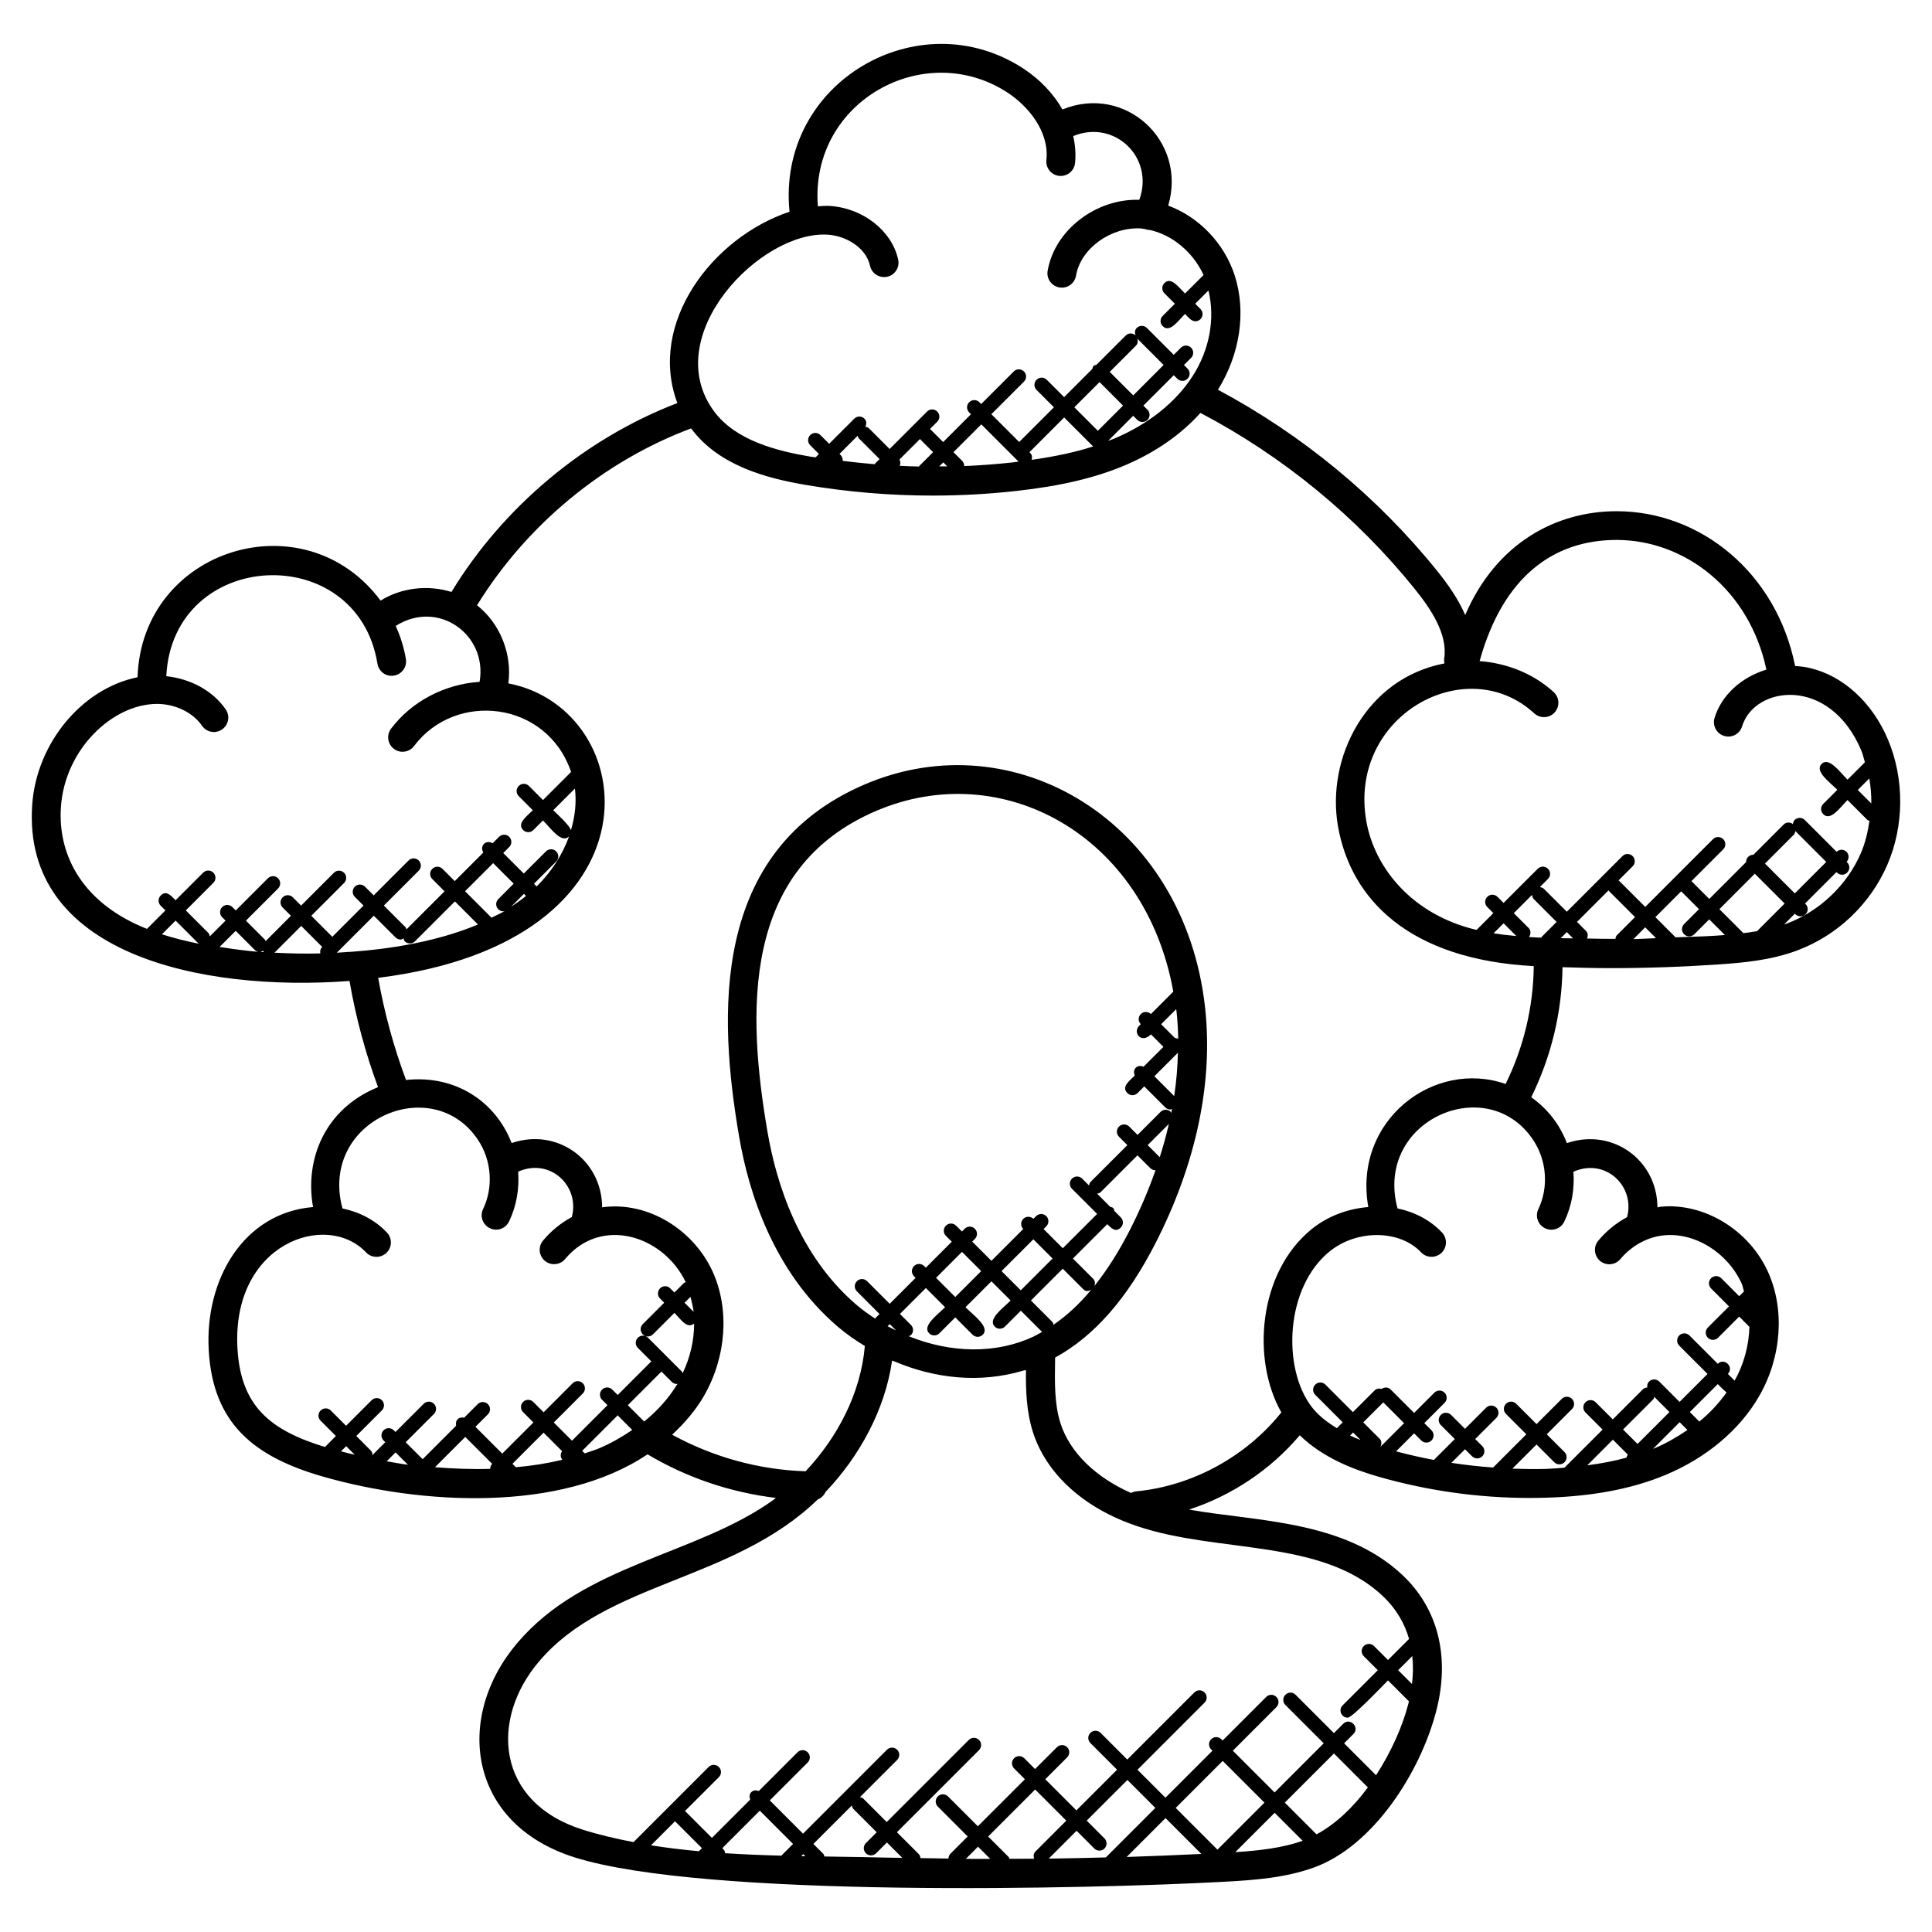 <?xml version="1.0" encoding="UTF-8"?>
<!-- Uploaded to: ICON Repo, www.svgrepo.com, Generator: ICON Repo Mixer Tools -->
<svg fill="#000000" width="800px" height="800px" version="1.1" viewBox="144 144 512 512" xmlns="http://www.w3.org/2000/svg">
 <path d="m623.56 321.02c-1.273-0.297-2.559-0.449-3.832-0.512-4.953-24.734-25.082-41.031-47.328-41.031-16.031 0.008-31.898 8.426-40.105 27.504-1.887-4.352-4.703-8.289-7.391-11.633-15.809-19.656-35.871-36.184-58.137-48.059 5.856-9.398 7.543-20.656 4.449-30.273-2.785-8.656-9.602-15.559-17.633-18.527 5.09-17.074-11.352-32.281-28.023-25.48-2.359-4.106-5.832-7.856-10.215-10.746-27.656-18.258-65.547 3.426-62.113 37.848-20.434 6.816-37.656 29.488-29.727 50.703-24.586 9.441-46.16 27.551-59.863 50.059-6.223-1.938-13.238-1.152-18.785 2.289-20.152-27.074-63.305-13.855-64.402 20.312-14.855 3.023-26.801 17.578-27.922 33.824-2.711 39.426 44.562 49.633 84.09 46.672 1.656 9.586 4.191 19.016 7.559 28.137-14.062 5.711-19.488 19.055-17.223 31.777-18.457 1.52-28.73 19.273-27.641 37.992 1.121 19.449 12.062 28.23 30.391 33.473 25.922 7.41 62.832 9.566 85.891-5.938 10.441 6.215 22.023 10.105 34.016 11.551-0.199 0.152-0.391 0.328-0.586 0.473-20.383 14.703-50.184 17.008-67.93 37.961-16.711 19.602-13.199 47.922 15.242 56.848 34.535 10.832 136.72 8.344 171.82 6.457 8.656-0.465 16.426-1.078 23.961-3.762 15.738-5.641 28.258-25.152 32.496-41.512 3.695-14.281 0.527-27.066-8.914-35.984-15.512-14.672-38.977-14.223-56.602-17.391 11.352-3.695 21.656-10.602 29.344-19.688 6.07 5.914 14.152 9.055 20.922 10.992 13.055 3.734 26.496 5.617 40.031 5.617 1.512 0 3.023-0.023 4.527-0.07 12.281-0.383 22.535-2.336 31.336-5.984 10.938-4.543 19.809-11.992 24.961-20.977 5.945-10.359 6.824-22.992 2.281-32.953-5.047-11.09-16.938-18.289-28.391-17.199-0.297 0.031-0.586 0.137-0.879 0.176-0.047-12.641-12.016-21.145-24-17.023-1.938-5.062-5.113-9.07-9.441-12.168 5.297-10.734 8.129-22.496 8.289-34.457 4.184 0.121 8.359 0.25 12.566 0.25 9.559 0 19.152-0.328 28.68-0.977 6.762-0.457 13.945-1.121 20.762-3.641 10.754-3.977 19.535-12.281 24.082-22.801 4.481-10.359 4.543-22.754 0.152-33.168-4.152-9.848-11.918-16.938-20.766-18.961zm16.359 35.914-3.586-3.586 3.047-3.047c0.379 2.184 0.57 4.406 0.539 6.633zm-276.5-150.74c4.594 0.297 10.062 3.289 11.145 8.238 0.449 2.062 2.496 3.344 4.551 2.91 2.062-0.449 3.367-2.488 2.91-4.551-1.688-7.656-9.297-13.633-18.105-14.215-1.039-0.078-2.106 0.039-3.176 0.098-2.191-27.793 28.32-44.602 50.395-30.047 5.207 3.434 10.984 10.145 10.168 17.777-0.23 2.09 1.289 3.984 3.383 4.207 2.129 0.207 3.977-1.297 4.207-3.383 0.25-2.367 0.062-4.777-0.488-7.16 10.855-4.519 21.609 5.609 17.52 16.887-11.41-0.398-22.449 8-24.297 18.816-0.359 2.078 1.039 4.047 3.113 4.406 2.113 0.352 4.055-1.047 4.406-3.121 1.25-7.273 9.289-12.953 17.16-12.52 0.48 0.039 0.953 0.16 1.434 0.238 0.215 0.039 0.406 0.176 0.617 0.176 0.062 0 0.105-0.039 0.168-0.047 6.106 1.297 11.602 5.863 14.426 11.977l-4.91 4.91c-1.824-1.824-3.727-4.519-5.465-2.769-0.75 0.75-0.75 1.953 0 2.703l2.769 2.769-3.231 3.231c-0.75 0.75-0.75 1.953 0 2.695 1.887 1.887 4.039-1.344 5.922-3.231 0.855 0.855 1.656 1.953 2.742 1.953 1.688 0 2.551-2.055 1.352-3.258l-1.398-1.391 3.512-3.512c1.801 7.32 0.352 15.695-4.25 22.785-5.633 8.695-14.289 13.727-20.566 16.406-0.566 0.246-1.191 0.434-1.77 0.664l6.641-6.648 1.082 1.082c0.375 0.375 0.863 0.559 1.352 0.559s0.977-0.184 1.352-0.559c0.75-0.75 0.75-1.953 0-2.695l-1.082-1.082 8.055-8.055 0.938 0.938c0.375 0.375 0.863 0.559 1.352 0.559 0.488 0 0.977-0.184 1.352-0.559 0.75-0.75 0.75-1.953 0-2.703l-0.945-0.938 1.887-1.887c0.75-0.75 0.75-1.953 0-2.703s-1.953-0.75-2.703 0l-1.887 1.887-7.113-7.113c-0.75-0.75-1.953-0.75-2.703 0-0.535 0.535-0.551 1.273-0.312 1.945-0.75-0.664-1.879-0.672-2.594 0.047l-7.746 7.746c-0.273 0.09-0.574 0.105-0.785 0.328-0.223 0.223-0.238 0.52-0.328 0.785l-7.473 7.473-4.602-4.602c-0.75-0.75-1.953-0.75-2.703 0s-0.75 1.953 0 2.695l4.602 4.602-9.207 9.199-7.367-7.367 8.633-8.633c0.75-0.75 0.75-1.953 0-2.695-0.75-0.75-1.953-0.75-2.703 0l-8.633 8.633-0.48-0.48c-0.75-0.75-1.953-0.75-2.703 0s-0.75 1.953 0 2.695l0.48 0.488-7.375 7.375-3.481-3.481 1.914-1.914c0.75-0.75 0.75-1.953 0-2.695-0.75-0.75-1.953-0.75-2.695 0l-9.922 9.922-5.519-5.519c-0.25-0.25-0.586-0.297-0.91-0.375 0.344-0.711 0.359-1.543-0.238-2.137-0.75-0.75-1.953-0.75-2.703 0l-6.656 6.656-2.312-2.312c-0.75-0.75-1.953-0.75-2.703 0s-0.75 1.953 0 2.703l2.312 2.312-0.887 0.887c-0.441-0.07-0.887-0.105-1.32-0.176-8.895-1.504-19.84-4.246-25.586-12.008-14.734-19.961 12.297-48 30.188-46.824zm3.398 58.441-0.344-0.344 4.824-4.824c0.09 0.23 0.09 0.488 0.281 0.68l5.519 5.519-1.352 1.352c-2.816-0.23-5.617-0.535-8.426-0.887 0.039-0.539-0.094-1.082-0.504-1.496zm15.543 1.152 5.434-5.434 3.481 3.481-3.688 3.688c-0.031 0.031-0.016 0.078-0.047 0.113-1.711-0.031-3.414-0.113-5.121-0.191 0.262-0.555 0.246-1.121-0.059-1.656zm11.617 0.75 1.055 1.047c-0.703 0.016-1.414 0.008-2.113 0.016zm5.008-0.398-2.305-2.305 7.375-7.375 9.871 9.871c-0.504 0.062-0.938 0.137-1.449 0.199-4.305 0.48-8.617 0.801-12.938 0.984 0-0.488-0.176-0.992-0.555-1.375zm18.043-2.082-0.215-0.215 9.199-9.207 7.68 7.68c-4.742 1.535-10.152 2.672-16.297 3.551 0.176-0.641 0.137-1.312-0.367-1.809zm28.375-30.305 6.969 6.969-8.055 8.062-6.223-6.231 6.953-6.953c0.508-0.512 0.547-1.199 0.355-1.848zm-10.008 11.504 6.223 6.231-6.68 6.68-6.231-6.231zm-275.25 112.56c1.062-15.305 13.711-27.234 25.426-27.273h0.039c4.832 0 9.512 2.266 11.922 5.785 1.191 1.742 3.566 2.191 5.305 0.984 1.742-1.191 2.176-3.574 0.984-5.305-3.418-4.977-9.32-8.121-15.754-8.809 1.695-33.914 50.602-36.242 55.961-3.312 0.344 2.09 2.281 3.527 4.383 3.152 2.078-0.336 3.496-2.297 3.152-4.375-0.496-3.039-1.418-5.984-2.703-8.785 11.383-7.199 24.426 2.441 22.23 14.824-9.09 0.574-17.938 5.07-23.457 12.406-1.266 1.688-0.93 4.078 0.754 5.344 1.688 1.281 4.078 0.93 5.344-0.754 11.023-14.664 35.242-11.938 41.609 6.879l-7.441 7.441-3.727-3.734c-0.75-0.75-1.953-0.75-2.703 0s-0.75 1.953 0 2.703l3.727 3.734c-1.762 1.762-4.258 3.527-2.551 5.246 0.75 0.75 1.953 0.75 2.703 0l2.543-2.543c2.152 2.152 4.902 6.215 6.91 4.231-1.711 4.801-4.656 9.383-8.574 13.266l-0.719-0.719 5.879-5.879c0.75-0.75 0.75-1.953 0-2.703s-1.953-0.75-2.703 0l-5.879 5.879-5.441-5.441 1.586-1.586c0.75-0.75 0.75-1.953 0-2.703s-1.953-0.75-2.703 0l-1.703 1.703c-0.734-0.441-1.656-0.465-2.289 0.168-0.633 0.633-0.609 1.559-0.168 2.289l-7.574 7.574-3.25-3.25c-0.75-0.75-1.953-0.75-2.703 0s-0.75 1.953 0 2.703l3.25 3.25-10.09 10.09c-0.09-0.184-0.078-0.398-0.23-0.551l-5.762-5.762 9.238-9.238c0.75-0.75 0.75-1.953 0-2.703s-1.953-0.75-2.695 0l-9.238 9.238-2.305-2.305c-0.75-0.75-1.953-0.75-2.695 0-0.75 0.75-0.75 1.953 0 2.703l2.305 2.305-8.273 8.273-5.566-5.566 8.688-8.688c0.75-0.75 0.75-1.953 0-2.703s-1.953-0.75-2.703 0l-8.688 8.688-2.191-2.191c-0.75-0.75-1.953-0.75-2.695 0-0.75 0.75-0.75 1.953 0 2.703l2.191 2.191-6.711 6.734c-0.078-0.121-0.055-0.266-0.152-0.375l-5.062-5.07 8.52-8.52c0.75-0.75 0.75-1.953 0-2.703s-1.953-0.75-2.695 0l-8.52 8.52-0.895-0.895c-0.75-0.75-1.953-0.75-2.703 0s-0.75 1.953 0 2.695l0.895 0.895-4.184 4.184c-0.078-0.328-0.129-0.672-0.383-0.922l-5.969-5.969 7.297-7.297c0.75-0.75 0.75-1.953 0-2.703s-1.953-0.75-2.695 0l-7.309 7.305c-1.344-1.344-2.488-2.703-3.945-1.246-0.75 0.75-0.75 1.953 0 2.703l1.246 1.246-4.785 4.785c-0.031 0.031-0.023 0.082-0.047 0.121-16.82-6.609-23.766-19.242-22.855-32.363zm135.15 6.234c-0.16-1.168-3.848-4.504-4.68-5.336l5.742-5.742c0.441 3.598 0.047 7.363-1.062 11.078zm-62.043 32.43 9.809-9.809 5.762 5.762c0.375 0.375 0.863 0.559 1.352 0.559 0.281 0 0.512-0.199 0.77-0.32 0.09 0.273 0.105 0.574 0.328 0.785 0.375 0.375 0.863 0.559 1.352 0.559s0.977-0.184 1.352-0.559l10.574-10.574 6.113 6.113c-5.594 2.359-12.07 4.199-19.535 5.527-5.945 1.062-11.906 1.629-17.875 1.957zm41-9.285-7.008-7.008 7.449-7.449 5.441 5.441-4.078 4.082c-0.75 0.75-0.75 1.953 0 2.703 0.375 0.375 0.863 0.559 1.352 0.559 0.273 0 0.512-0.199 0.762-0.32-1.203 0.734-2.606 1.336-3.918 1.992zm8.586-6.312 0.551 0.551c-1.246 1.016-2.574 1.969-3.969 2.879zm-69.105 15.07c0.062 0.121 0.07 0.266 0.16 0.375-0.32-0.023-0.641-0.023-0.953-0.047 0.281 0 0.531-0.184 0.793-0.328zm-0.918 0.328c-3.551-0.289-7.09-0.777-10.625-1.328l4.273-4.273 5.062 5.07c0.359 0.355 0.824 0.516 1.289 0.531zm-25.906-4.688 3.625-3.625 5.969 5.969c0.152 0.152 0.359 0.137 0.543 0.223-3.719-0.711-7.062-1.582-10.137-2.566zm29.824 4.879 7.09-7.09 5.566 5.566-0.07 0.07c-0.457 0.457-0.535 1.062-0.434 1.648-4.055 0.102-8.098 0.023-12.152-0.195zm-9.801 104.95c-1.625-28.008 23.633-36.586 34.055-25.543 1.441 1.535 3.856 1.602 5.398 0.16 1.535-1.441 1.602-3.863 0.16-5.398-3.113-3.312-7.273-5.441-11.793-6.391-6.273-23.41 23.902-36.297 35.938-18.145 3.582 5.375 4.106 12.551 1.336 18.289-0.918 1.902-0.113 4.184 1.785 5.09 1.91 0.93 4.176 0.121 5.09-1.777 1.969-4.082 2.754-8.68 2.414-13.207 8.551-3.769 16.398 3.856 14.223 12.031-2.863 1.543-5.481 3.648-7.633 6.238-1.352 1.617-1.129 4.023 0.496 5.375 1.617 1.344 4.031 1.113 5.375-0.504 9.574-11.48 26.074-6.184 31.953 6.16-0.16 0.082-0.352 0.07-0.48 0.199l-2.527 2.527-1.105-1.105c-0.75-0.75-1.953-0.75-2.695 0-0.75 0.75-0.75 1.953 0 2.703l1.098 1.105-5.68 5.68c-0.75 0.75-0.75 1.953 0 2.703 0.375 0.375 0.863 0.559 1.352 0.559 0.488 0 0.977-0.184 1.352-0.559l5.68-5.68c1.809 1.809 3.305 4.305 5.223 2.832 0 4.434-1.023 8.93-3.047 13.176-0.082-0.145-0.062-0.32-0.184-0.449l-8.977-8.977c-0.75-0.75-1.953-0.75-2.695 0-0.75 0.75-0.75 1.953 0 2.703l3.559 3.559-8.91 8.91-1.434-1.434c-0.75-0.75-1.953-0.75-2.703 0s-0.75 1.953 0 2.703l1.434 1.434-9.406 9.406-4.824-4.824 7.688-7.688c0.75-0.75 0.75-1.953 0-2.703s-1.953-0.75-2.695 0l-7.688 7.688-2.742-2.742c-0.75-0.75-1.953-0.75-2.703 0s-0.75 1.953 0 2.695l2.742 2.742-8.262 8.258-7.106-7.106 3.305-3.305c0.75-0.75 0.75-1.953 0-2.703s-1.953-0.75-2.703 0l-3.594 3.594c-0.609-0.129-1.246-0.07-1.719 0.406-0.473 0.473-0.535 1.105-0.406 1.719l-8.871 8.871-4.496-4.496 7.488-7.488c0.75-0.75 0.75-1.953 0-2.703s-1.953-0.75-2.703 0l-7.488 7.481-0.449-0.449c-0.75-0.75-1.953-0.75-2.703 0s-0.75 1.953 0 2.703l0.449 0.449-3.062 3.062c-0.367 0.375-0.551 0.855-0.559 1.336-0.016 0-0.039-0.008-0.055-0.008 0.398-0.727 0.414-1.602-0.199-2.223l-3.809-3.816 6.777-6.777c0.75-0.75 0.75-1.953 0-2.703s-1.953-0.75-2.703 0l-6.777 6.777-4.047-4.047c-0.75-0.75-1.953-0.75-2.703 0s-0.75 1.953 0 2.703l4.047 4.047-2.883 2.918c-14.48-4.41-22.312-10.793-23.195-26.043zm120.04-13.734c0.359 1.297 0.688 2.586 0.84 3.953l-2.398-2.398zm-12.266 33.031-4.328-4.328 8.91-8.91 2.727 2.727c0.375 0.375 0.863 0.559 1.352 0.559 0.078 0 0.129-0.078 0.199-0.082-2.234 3.699-5.227 7.086-8.859 10.035zm-21.672 10.137c-3.809 0.91-7.894 1.586-12.32 1.977l-0.91-0.91 8.25-8.258 4.91 4.91c-0.496 0.699-0.504 1.617 0.07 2.281zm-40.93 1.32c-1.887-0.246-3.762-0.602-5.633-0.922l2.359-2.352zm-14.102-2.656c-1.215-0.289-2.426-0.574-3.641-0.895l1.375-1.375zm21.262 3.312 8.031-8.031 7.129 7.129c-0.352 0.375-0.527 0.848-0.52 1.328-4.894 0.156-9.773-0.051-14.641-0.426zm43.41-4.977c-1.184 0.488-2.465 0.879-3.719 1.305l-0.672-0.672 9.406-9.406 3.863 3.871c-2.75 1.855-5.648 3.566-8.879 4.902zm20.215 98.801 7.129 7.129-0.809 0.809c-4.281-0.391-8.52-0.902-12.688-1.566zm22.465-2.809 8.809 8.816-3.106 3.106c-4.977-0.129-9.938-0.336-14.879-0.648-0.078-0.352-0.137-0.711-0.414-0.984l-0.352-0.352zm11.512 11.516 0.551 0.551c-0.359-0.008-0.727-0.016-1.082-0.023zm8.473 0.672c-0.953-0.016-1.91-0.031-2.871-0.047-0.09-0.246-0.098-0.512-0.297-0.711l-2.617-2.617 10.191-10.191c0.082 0.305 0.121 0.633 0.359 0.871l6.231 6.231-2.863 2.863c-0.75 0.75-0.75 1.953 0 2.703 0.375 0.375 0.863 0.559 1.352 0.559 0.488 0 0.977-0.191 1.352-0.559l2.863-2.863 4.078 4.078c-1.289-0.031-2.586-0.031-3.879-0.062-4.547-0.121-9.191-0.184-13.898-0.254zm34.617 0.582 3.231-3.231 3.227 3.238c-2.152-0.008-4.305 0.008-6.457-0.008zm36.73-5.434-4.695-4.703 10.777-10.777 7.41 7.41-13.121 13.121c-5.047 0.129-10.09 0.258-15.137 0.32l7.383-7.383 4.695 4.703c0.375 0.375 0.863 0.559 1.352 0.559 0.488 0 0.977-0.184 1.352-0.559 0.734-0.738 0.734-1.945-0.016-2.691zm29.949 2.992-11.062-11.062 12.457-12.457 11.062 11.062zm15.16-9.766 7.426 7.426c-5.465 1.902-11.398 2.582-17.863 3.008zm-19.422 10.902c-6.578 0.32-13.176 0.594-19.793 0.801l10.297-10.297zm-43.977-0.633c-0.527 0.527-0.543 1.238-0.336 1.902-2.191 0.016-4.375 0.016-6.566 0.023-0.082-0.16-0.07-0.359-0.207-0.496l-5.414-5.414 12.457-12.457 8.25 8.25zm74.496-4.559-8.406-8.406 13.023-13.023 8.992 8.992c-3.906 5.293-8.547 9.719-13.609 12.438zm25.297-39.84-3.664-3.664 3.746-3.746c0.27 2.555 0.207 5.043-0.082 7.41zm-7.734-23.305c3.703 3.496 5.832 7.41 6.961 11.359l-5.586 5.586-3.703-3.703c-0.75-0.75-1.953-0.75-2.703 0s-0.75 1.953 0 2.703l3.703 3.703-9.32 9.32c-1.207 1.207-0.336 3.258 1.352 3.258 1.25 0 9.777-8.984 10.672-9.879l5.543 5.543c-0.055 0.215-0.09 0.441-0.145 0.648-1.586 6.129-4.617 12.863-8.559 18.945l-8.465-8.465 2.465-2.465c1.77-1.77-0.91-4.488-2.703-2.703l-2.465 2.465-10.16-10.16c-0.75-0.75-1.953-0.75-2.703 0s-0.75 1.953 0 2.703l10.16 10.16-13.023 13.023-11.062-11.062 11.543-11.543c0.75-0.75 0.75-1.953 0-2.703s-1.953-0.75-2.703 0l-11.543 11.543-0.336-0.336c-0.75-0.75-1.953-0.75-2.703 0s-0.75 1.953 0 2.703l0.336 0.336-12.457 12.457-7.41-7.41 17.777-17.785c0.75-0.75 0.75-1.953 0-2.703s-1.953-0.75-2.703 0l-17.777 17.785-7.07-7.07c-0.75-0.75-1.953-0.75-2.703 0s-0.75 1.953 0 2.695l7.07 7.07-10.777 10.777-8.25-8.25 5.793-5.793c0.75-0.75 0.75-1.953 0-2.703s-1.953-0.75-2.703 0l-5.793 5.793-2.863-2.863c-0.75-0.75-1.953-0.75-2.695 0-0.75 0.75-0.75 1.953 0 2.703l2.863 2.863-12.465 12.457-7.914-7.91c-0.75-0.75-1.953-0.75-2.695 0-0.75 0.75-0.75 1.953 0 2.703l7.91 7.91-4.551 4.551c-0.359 0.359-0.527 0.832-0.543 1.305-2.473-0.031-4.938-0.078-7.41-0.121-0.07-0.367-0.145-0.742-0.426-1.031l-5.824-5.824 21.754-21.754c0.75-0.75 0.75-1.953 0-2.703s-1.953-0.75-2.703 0l-21.754 21.754-6.231-6.231c-0.238-0.246-0.566-0.273-0.871-0.359l9.863-9.863c0.75-0.75 0.75-1.953 0-2.703s-1.953-0.75-2.703 0l-22.234 22.242-8.809-8.816 10.047-10.047c0.75-0.75 0.75-1.953 0-2.703s-1.953-0.75-2.703 0l-10.258 10.258c-0.68-0.258-1.434-0.25-1.984 0.297-0.551 0.551-0.559 1.305-0.297 1.984l-10.145 10.145-7.129-7.129 8.969-8.961c0.75-0.75 0.75-1.953 0-2.703s-1.953-0.75-2.703 0l-19.914 19.914c-4.543-0.871-9.008-1.91-13.328-3.258-23.258-7.281-24.711-29.367-11.711-44.617 18.031-21.258 51.383-21.184 73.863-42.93 0.918-0.375 1.648-1.082 2.055-1.977 9-9.434 15.809-21.863 17.641-34.824 0.199 0.082 0.406 0.121 0.602 0.207 10.641 4.504 22.551 5.91 34.207 2.434 0.223-0.062 0.449-0.07 0.672-0.137-0.055 5.496 0.137 11.062 1.816 16.344 3.527 11.199 13.609 20.32 27.641 25.016 21.52 7.305 48.879 3.191 65.113 18.535zm-131.23-71.496 0.574-0.574 1.664 1.664c-0.648-0.32-1.305-0.602-1.953-0.953-0.094-0.051-0.191-0.09-0.285-0.137zm5.543 2.613c0.215-0.09 0.465-0.09 0.641-0.266 0.75-0.75 0.75-1.953 0-2.703l-2.914-2.914 6.871-6.871 5.09 5.09c-2.07 2.07-6.16 4.961-4.215 6.914 0.75 0.75 1.953 0.75 2.703 0l4.215-4.215 4.582 4.582c0.75 0.75 1.953 0.75 2.703 0 1.992-1.992-2.434-5.137-4.582-7.281l6.879-6.871 5.09 5.09c-2.07 2.07-6.16 4.969-4.215 6.914 0.75 0.75 1.953 0.75 2.703 0l4.215-4.215 5.625 5.625c-0.734 0.414-1.457 0.848-2.215 1.215-9.824 4.629-21.863 4.5-33.176-0.094zm7.297-15.453 6.871-6.879 5.09 5.09-6.871 6.871zm25.785-10.211 5.09 5.09-8.426 8.426-5.09-5.09zm5.336 22.648c-0.09-0.273-0.105-0.566-0.328-0.785l-5.648-5.648 8.426-8.426 5.367 5.367c0.832 0.832 1.48 0.586 2.191 0.207-3.129 3.773-6.457 6.856-10.008 9.285zm10.52-12.184-5.367-5.367 9.098-9.098c1.121 1.121 2.238 2.238 3.582 0.887 0.75-0.75 0.75-1.953 0-2.703l-1.688-1.688c-0.09-0.266-0.105-0.559-0.32-0.77-0.215-0.215-0.504-0.23-0.77-0.32l-3.496-3.496c0.328-0.078 0.672-0.129 0.922-0.383l9.777-9.777 3.398 3.398c0.375 0.375 0.863 0.559 1.352 0.559 0.016 0 0.023-0.016 0.031-0.016-1.84 5.238-4.07 10.488-6.734 15.719-2.969 5.832-6.113 10.77-9.457 14.953 0.223-0.664 0.199-1.379-0.328-1.898zm17.641-32.223-3.199-3.199 5.617-5.625c-0.66 2.934-1.477 5.871-2.418 8.824zm3.824-16.203-5.246-5.246 6.231-6.231c-0.082 3.773-0.395 7.606-0.984 11.477zm0.613-22.504c0.266 2.418 0.406 4.879 0.449 7.359-0.289-0.121-0.551-0.258-0.855-0.23l-3.664-3.656 3.984-3.984c0.023 0.16 0.062 0.328 0.086 0.512zm-6.781 0.77c-0.75-0.734-1.938-0.734-2.68 0.008-0.742 0.742-0.742 1.93-0.008 2.68l-0.434 0.434c-1.754 1.754 0.527 4.871 3.129 2.266l3.312 3.305-5.273 5.273c-0.695-0.297-1.488-0.297-2.055 0.266-0.566 0.566-0.566 1.359-0.266 2.055-1.594 1.594-3.574 3.039-1.961 4.656 0.75 0.75 1.953 0.75 2.703 0l1.77-1.77 5.578 5.578c0.375 0.375 0.863 0.559 1.352 0.559 0.152 0 0.266-0.137 0.418-0.168-0.07 0.367-0.121 0.734-0.191 1.098-0.07-0.098-0.047-0.23-0.129-0.312-0.75-0.75-1.953-0.75-2.703 0l-6.098 6.106-2.215-2.215c-0.75-0.75-1.953-0.75-2.703 0s-0.75 1.953 0 2.703l2.215 2.215-9.777 9.777c-0.25 0.258-0.305 0.594-0.383 0.922l-1.816-1.816c-0.75-0.75-1.953-0.75-2.703 0s-0.75 1.953 0 2.695l6.664 6.656-9.098 9.098-5.09-5.09 0.719-0.719c0.75-0.75 0.75-1.953 0-2.703s-1.953-0.75-2.703 0l-0.719 0.719c-0.75-0.727-1.938-0.734-2.68 0.008-0.742 0.742-0.742 1.93-0.008 2.68l-8.434 8.434-5.09-5.09 0.703-0.703c0.75-0.75 0.75-1.953 0-2.703s-1.953-0.75-2.703 0l-0.711 0.734-1.551-1.551c-0.75-0.75-1.953-0.75-2.703 0s-0.75 1.953 0 2.703l1.551 1.551-6.879 6.879-0.426-0.426c-0.75-0.75-1.953-0.75-2.703 0s-0.75 1.953 0 2.695l0.426 0.426-6.871 6.871-5.992-5.992c-0.75-0.75-1.953-0.75-2.695 0-0.75 0.75-0.75 1.953 0 2.703l5.992 6-1.203 1.195c-1.75-1.152-3.441-2.375-5.039-3.742-15.121-13.031-21.09-32.023-23.434-45.664-5.418-31.602-7.055-69.84 28.832-85.137 33.16-14.16 71.184 6.184 78.699 47.914zm61.582 102.91 5.512 5.512-6.273 6.266c0.359-0.719 0.375-1.566-0.223-2.16l-4.32-4.32zm-6.023 9.977c-0.93-0.367-1.863-0.75-2.777-1.184l0.801-0.801zm77.539-10.746c0.191-0.191 0.199-0.457 0.289-0.703l4.031 4.039-8.457 8.457-3.832-3.832zm-6.715 14.617c-0.152 0.258-0.312 0.512-0.336 0.801-3.238 0.895-6.727 1.551-10.418 2.039l6.801-6.801zm6.953-1.633c-0.082 0.031-0.176 0.055-0.258 0.09l7.047-7.047 2.062 2.062c-2.738 1.855-5.637 3.559-8.852 4.894zm11.969-7.106c-0.023-0.031-0.016-0.07-0.039-0.098l-2.449-2.449 7.41-7.406c0.777 0.777 1.535 1.586 2.328 2.215-2.012 2.805-4.387 5.43-7.25 7.738zm-42.625-56.336c-0.918 1.902-0.113 4.184 1.785 5.09 1.91 0.93 4.176 0.121 5.09-1.777 1.969-4.082 2.754-8.68 2.414-13.207 8.535-3.762 16.398 3.84 14.223 12.031-2.863 1.543-5.481 3.648-7.633 6.238-1.352 1.617-1.129 4.023 0.488 5.375 1.617 1.344 4.031 1.113 5.375-0.504 2.93-3.519 7.207-5.863 11.434-6.273 8.246-0.887 16.961 4.543 20.695 12.754 0.297 0.656 0.391 1.406 0.625 2.09l-1.273 1.273-4.754-4.762c-0.75-0.75-1.953-0.75-2.703 0s-0.75 1.953 0 2.703l4.754 4.762-5.602 5.602c-0.75 0.75-0.75 1.953 0 2.703s1.953 0.75 2.703 0l5.594-5.602 2.719 2.719c-0.145 4.84-1.406 9.777-3.922 14.258l-1.793-1.793c1.719-1.785-0.887-4.398-2.68-2.68l-7.504-7.504c-0.75-0.75-1.953-0.75-2.703 0s-0.75 1.953 0 2.703l7.496 7.496-7.406 7.406-5.391-5.391c-0.75-0.75-1.953-0.75-2.703 0-0.434 0.434-0.535 1.008-0.465 1.574-0.418 0.047-0.848 0.16-1.168 0.48l-7.969 7.969-4.551-4.543c-0.75-0.75-1.953-0.75-2.695 0-0.75 0.75-0.75 1.953 0 2.703l4.543 4.543-10.105 10.105c-1.633 0.113-3.223 0.266-4.938 0.32-2.961 0.09-5.914 0.031-8.863-0.07l6.398-6.398 4.703 4.703c0.375 0.375 0.863 0.559 1.352 0.559 0.488 0 0.977-0.184 1.352-0.559 0.75-0.75 0.75-1.953 0-2.703l-4.703-4.703 6.688-6.688c0.75-0.75 0.75-1.953 0-2.703s-1.953-0.75-2.703 0l-6.688 6.688-5.391-5.391c-0.75-0.75-1.953-0.75-2.703 0s-0.75 1.953 0 2.703l5.391 5.391-8.801 8.801c-3.703-0.258-7.383-0.68-11.055-1.238l3.602-3.602 1.871 1.871c0.375 0.375 0.863 0.559 1.352 0.559s0.977-0.184 1.352-0.559c0.75-0.75 0.75-1.953 0-2.703l-1.871-1.871 5.609-5.609c0.75-0.75 0.75-1.953 0-2.703s-1.953-0.75-2.703 0l-5.609 5.609-3.703-3.703c-0.75-0.75-1.953-0.75-2.703 0s-0.75 1.953 0 2.703l3.703 3.703-5.543 5.535c-3.359-0.625-6.703-1.398-10.023-2.273l4.777-4.777 1.902 1.895c0.375 0.375 0.863 0.559 1.352 0.559 0.488 0 0.977-0.184 1.352-0.559 0.75-0.75 0.75-1.953 0-2.703l-1.902-1.895 5.367-5.367c0.75-0.75 0.75-1.953 0-2.703s-1.953-0.75-2.703 0l-5.367 5.367-6.231-6.231c-0.656-0.656-1.641-0.633-2.391-0.129-0.633-0.176-1.312-0.129-1.809 0.367l-5.785 5.777-7.281-7.289c-0.75-0.75-1.953-0.75-2.703 0s-0.75 1.953 0 2.703l7.281 7.289-1.551 1.551c-2.496-1.535-4.848-3.281-6.633-5.594-7.914-10.25-7.078-31.719 4.746-41.273 7.246-5.848 18.551-5.734 24.199 0.258 1.441 1.535 3.863 1.602 5.398 0.16 1.535-1.441 1.602-3.863 0.16-5.398-3.113-3.312-7.273-5.441-11.793-6.391-6.258-23.352 23.824-36.395 35.938-18.145 3.625 5.391 4.148 12.574 1.387 18.316zm-45.066-0.535c-5.312 0.434-10.617 2.305-14.961 5.809-14.223 11.48-16.039 34.672-8.082 48.609-9.32 11.672-23.543 19.488-38.41 20.922-0.512 0.055-0.984 0.207-1.414 0.434-9.441-4.137-16.305-10.855-18.719-18.512-1.633-5.129-1.527-10.961-1.414-17.121v-0.246c10.344-5.664 19.105-15.617 26.68-30.465 10.711-20.992 15.23-42.488 13.074-62.191-5.414-49.527-50.551-76.16-90.121-59.273-41.258 17.594-38.801 61.762-33.359 93.457 2.551 14.871 9.129 35.641 25.977 50.152 2.289 1.977 4.769 3.695 7.328 5.258-1.105 12.574-7.25 24.184-15.695 33.191-12.406-0.391-24.48-3.746-35.375-9.688 3.344-3.121 6.281-6.535 8.441-10.297 5.945-10.359 6.824-22.992 2.281-32.953-5.008-11.008-17.113-18.703-29.273-17.016-0.047-12.641-12.016-21.145-23.992-17.023-4.16-10.879-14.793-18.152-27.977-16.719-3.281-8.762-5.754-17.848-7.383-27.074 76.945-9.527 69.863-71.082 34.641-78-0.047-0.008-0.098-0.008-0.145-0.016 1.039-7.734-2.129-15.848-8.297-20.711 13.031-21.184 33.465-38.184 56.73-46.871 7.367 9.945 20.137 13.23 30.434 14.984 11.121 1.879 22.352 2.816 33.578 2.816 7.391 0 14.785-0.406 22.137-1.223 11.91-1.312 21.168-3.519 29.152-6.938 7.922-3.406 14.594-8.098 19.68-13.746 21.785 11.434 41.41 27.512 56.832 46.695 4.137 5.144 8.762 11.895 7.769 18.41-0.07 0.441-0.016 0.871 0.062 1.281-20.871 3.977-31.359 25.152-28.223 43.121 3.406 19.418 18.84 35.344 51.891 37.098-0.121 10.848-2.672 21.504-7.457 31.23-19.02-6.637-40.477 9.684-36.391 32.613zm43.379-82.715c0.062 0.391 0.152 0.785 0.449 1.082l6.07 6.078-3.953 3.953c-0.062 0.062-0.039 0.152-0.09 0.223-1.082-0.047-2.176-0.105-3.273-0.176 0.527-0.75 0.551-1.75-0.113-2.418l-3.914-3.914zm9.223 9.852 1.656 1.656c-1.082-0.023-2.184-0.008-3.266-0.047zm-13.383 1.039c-2.016-0.176-4.016-0.406-6.016-0.727l2.648-2.648zm18.75 0.664c0.273-0.688 0.273-1.457-0.281-2.016l-2.383-2.391 8.383-8.383c0.047 0.062 0.023 0.137 0.078 0.191l6.914 6.914-4.801 4.801c-0.266 0.266-0.328 0.625-0.406 0.977-2.504 0.016-5.004-0.055-7.504-0.094zm15.41-2.969 2.871 2.871c-2 0.062-3.984 0.215-5.984 0.246zm18.816 2.207c-3.582 0.246-7.176 0.289-10.77 0.441l-5.352-5.352 6.84-6.84 4.727 4.727-3.953 3.953c-0.75 0.75-0.75 1.953 0 2.703 0.375 0.375 0.863 0.559 1.352 0.559 0.488 0 0.977-0.184 1.352-0.559l3.953-3.953 4.152 4.152c-0.766 0.047-1.539 0.121-2.301 0.168zm10.23-16.414 7.902 7.902-7.312 7.32c-1.199 0.207-2.398 0.383-3.609 0.527l-6.367-6.359zm10.348-10.348c0.266-0.266 0.32-0.617 0.398-0.953l8.184 8.184-8.328 8.328-7.902-7.902zm-1.938 23.578c-0.207 0.078-0.418 0.113-0.625 0.191l2.824-2.824 0.137 0.137c0.375 0.375 0.863 0.559 1.352 0.559 0.488 0 0.977-0.184 1.352-0.559 0.75-0.75 0.75-1.953 0-2.703l-0.137-0.137 8.328-8.328 0.137 0.137c0.375 0.375 0.863 0.559 1.352 0.559 0.488 0 0.977-0.184 1.352-0.559 0.75-0.75 0.75-1.953 0-2.703l-0.152-0.152c0.695-0.75 0.703-1.91-0.023-2.641-0.727-0.734-1.895-0.727-2.641-0.023l-8.418-8.418c-0.75-0.75-1.953-0.75-2.703 0-0.297 0.297-0.383 0.688-0.441 1.07-0.75-0.543-1.762-0.566-2.434 0.105l-8.039 8.039c-0.504-0.008-1.008 0.16-1.391 0.543-0.383 0.383-0.559 0.887-0.543 1.391l-9.762 9.77-4.727-4.727 8.418-8.418c0.75-0.75 0.75-1.953 0-2.703s-1.953-0.75-2.703 0l-17.961 17.961-6.914-6.914c-0.055-0.055-0.137-0.039-0.191-0.078l3.769-3.769c0.75-0.75 0.75-1.953 0-2.703s-1.953-0.75-2.703 0l-14.742 14.742-6.078-6.078c-0.297-0.297-0.695-0.391-1.082-0.449l2.16-2.16c0.75-0.75 0.75-1.953 0-2.703s-1.953-0.75-2.703 0l-9.055 9.055-1.617-1.617c-0.75-0.75-1.953-0.75-2.703 0s-0.75 1.953 0 2.703l1.617 1.617-4.457 4.449c-16.977-3.984-27.031-16.352-29.215-28.824-4.894-27.953 26.473-45.16 44.504-28.566 1.559 1.418 3.961 1.328 5.391-0.23 1.426-1.551 1.32-3.969-0.23-5.391-5.352-4.914-12.375-7.672-19.641-8.223 6.191-22.383 19.578-32.098 36.273-32.113 18.082 0 35.215 13.113 39.727 34.367-6.449 1.945-11.863 6.625-13.742 12.809-0.609 2.023 0.527 4.152 2.543 4.762 2.039 0.625 4.152-0.527 4.762-2.543 3.258-10.746 23.168-13.512 31.602 6.434 0.418 0.992 0.617 2.07 0.938 3.098l-4.602 4.602c-2.082-2.082-4.93-6.098-6.863-4.168-1.93 1.93 2.078 4.777 4.16 6.863l-3.742 3.742c-0.75 0.75-0.75 1.953 0 2.703 1.961 1.961 4.473-1.77 6.441-3.742l5.266 5.273c0.152 0.152 0.367 0.137 0.551 0.23-0.434 2.945-1.098 5.848-2.273 8.566-3.652 8.5-11.027 15.484-19.699 18.691z"/>
</svg>